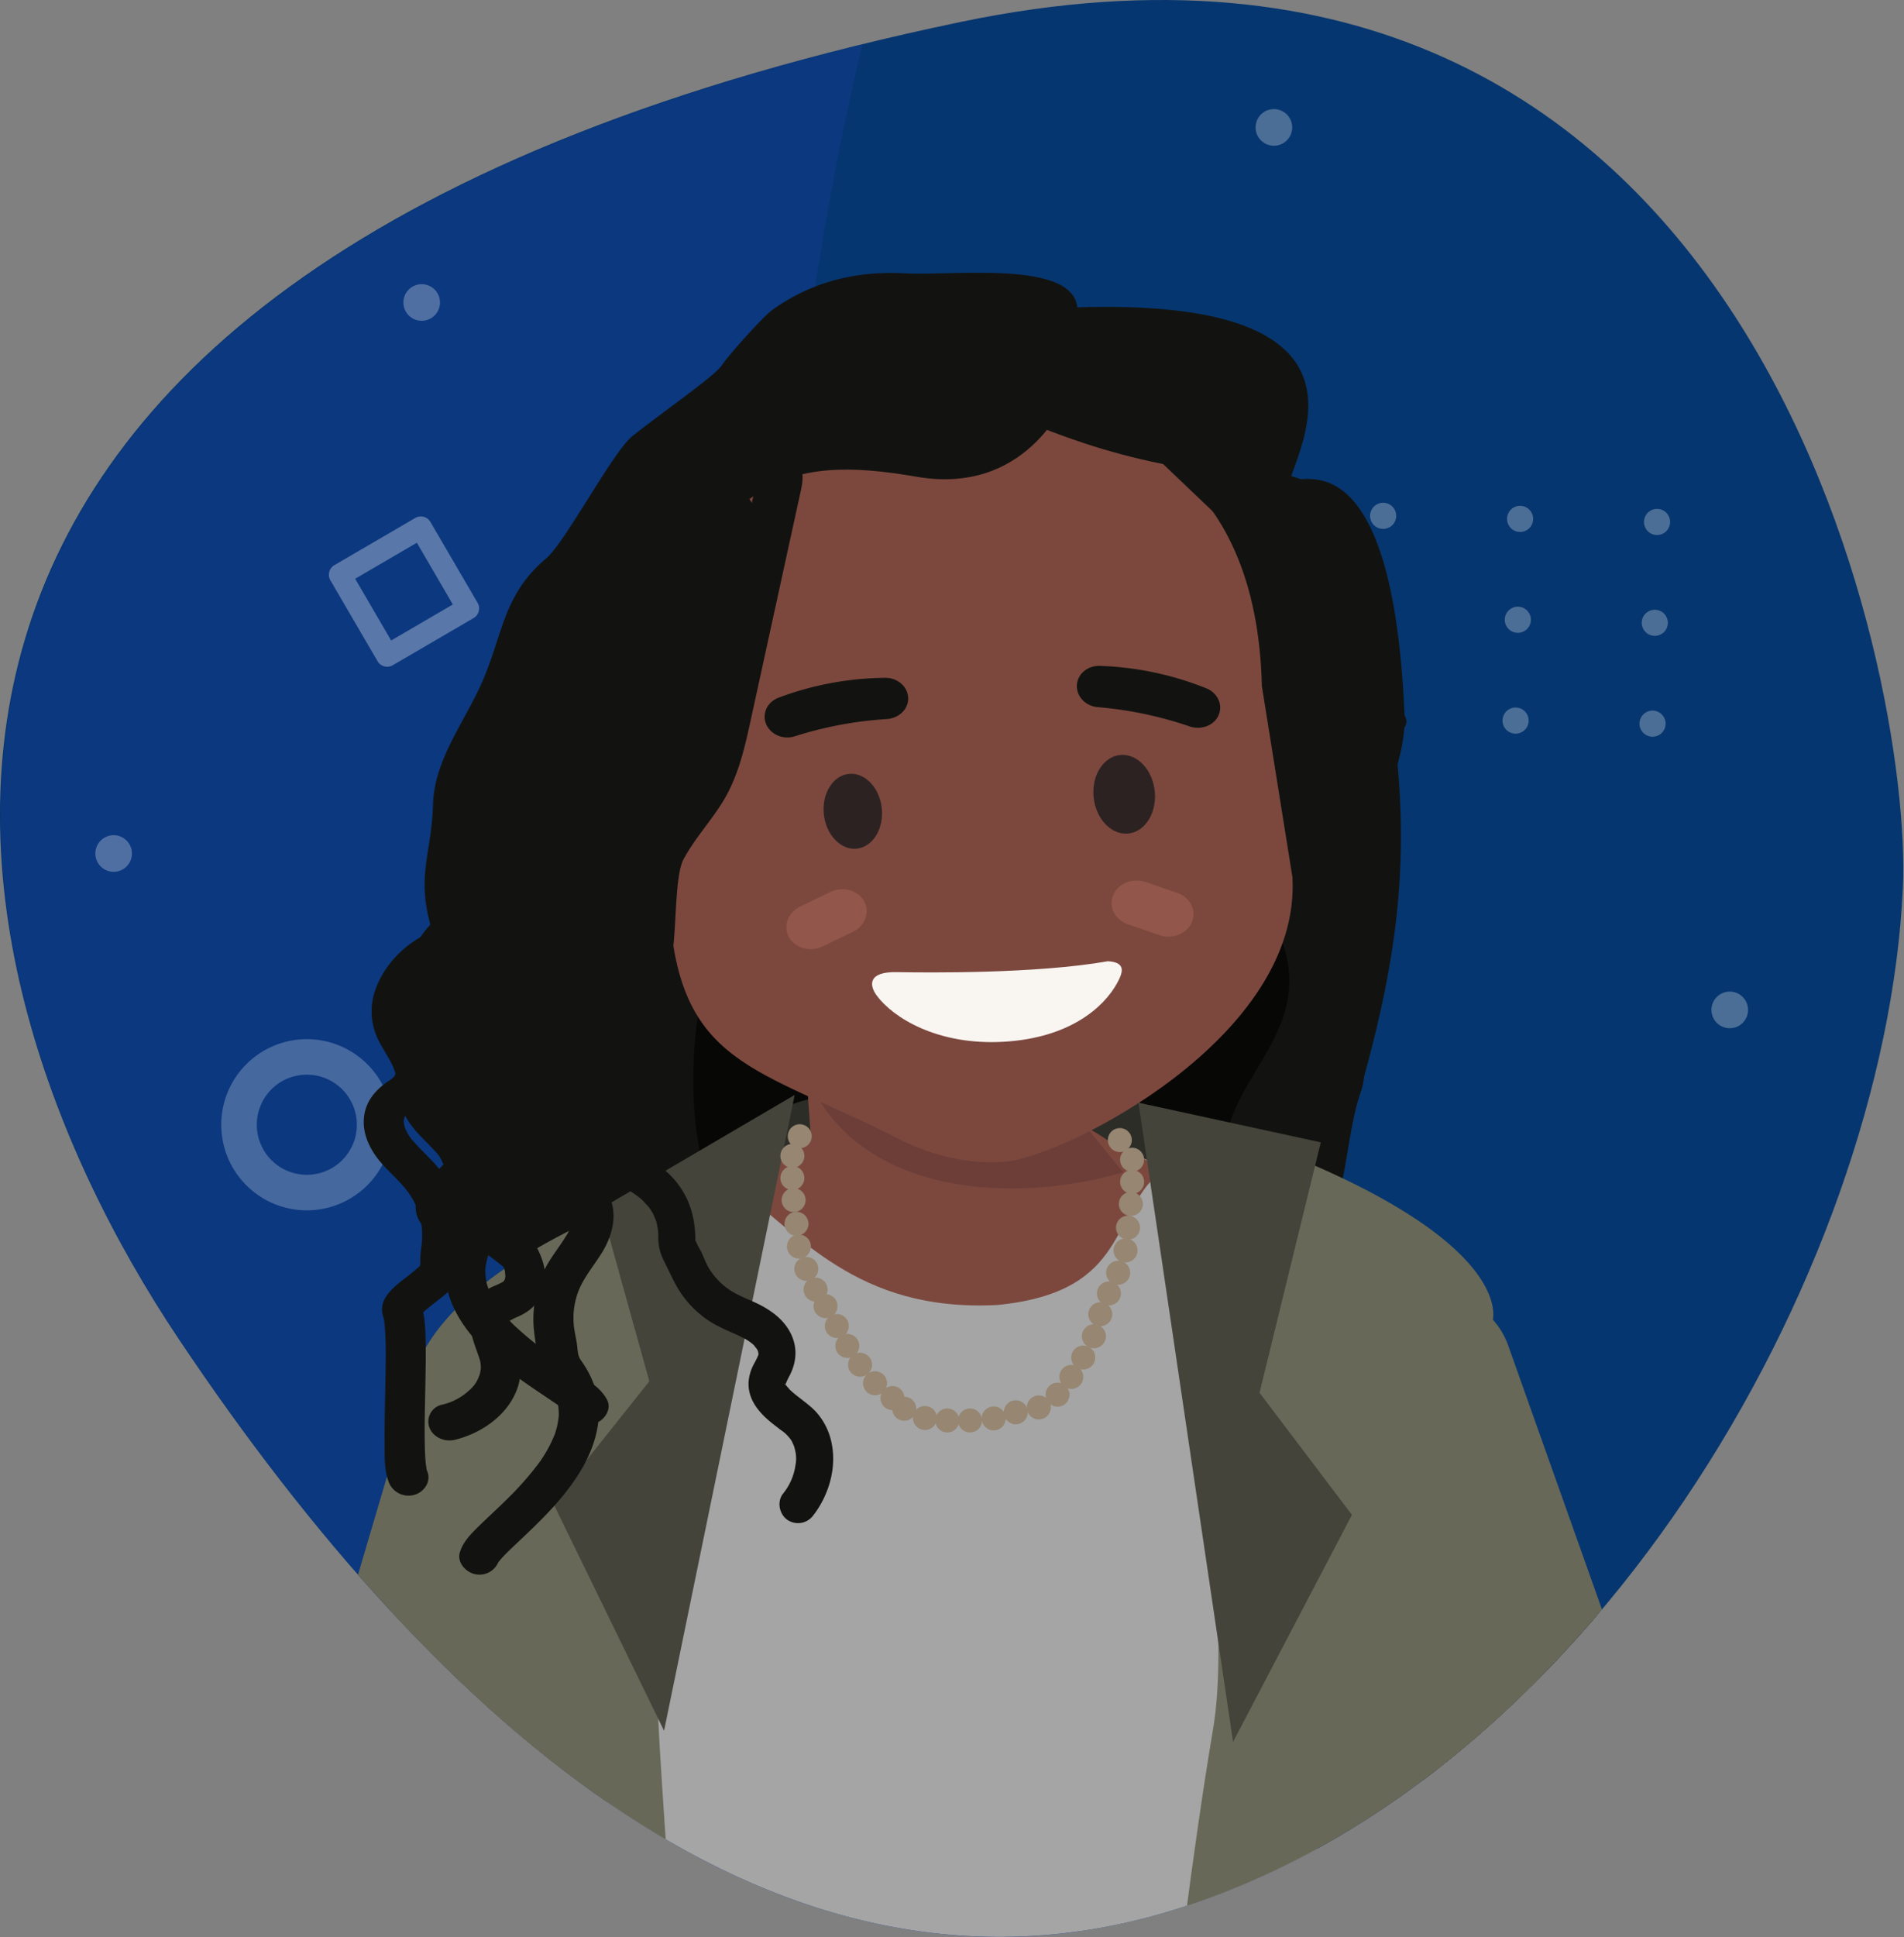 <svg xmlns="http://www.w3.org/2000/svg" xmlns:xlink="http://www.w3.org/1999/xlink" width="775.12" height="788.248" viewBox="0 0 775.12 788.248">
  <rect x="0" y="0" width="775.12" height="788.248" fill="#808080" stroke="none"/>
  <defs>
    <clipPath id="clip-path">
      <path id="Path_113" data-name="Path 113" d="M1149.835,4272.31c3.915-85.034-59.886-419.685-383.528-352.226-480.986,100.256-424.637,377.227-318.321,536s244.732,278.75,400.487,233.561C1020.977,4639.6,1142.591,4429.636,1149.835,4272.31Z" fill="none"/>
    </clipPath>
    <clipPath id="clip-path-2">
      <path id="Path_174" data-name="Path 174" d="M1149.554,4272.165c3.915-85.034-59.886-419.684-383.528-352.225C285.04,4020.2,341.39,4297.166,447.7,4455.94s244.733,278.749,400.487,233.56C1020.7,4639.451,1142.31,4429.491,1149.554,4272.165Z" fill="none"/>
    </clipPath>
  </defs>
  <g id="Group_460" data-name="Group 460" transform="translate(-374.881 -3911.022)">
    <g id="Group_453" data-name="Group 453">
      <g id="Group_446" data-name="Group 446">
        <path id="Path_111" data-name="Path 111" d="M1149.554,4272.165c3.915-85.034-59.886-419.684-383.528-352.225C285.04,4020.2,341.39,4297.166,447.7,4455.94s244.733,278.749,400.487,233.56C1020.7,4639.451,1142.31,4429.491,1149.554,4272.165Z" fill="#06366f"/>
        <g id="Group_442" data-name="Group 442">
          <g id="Group_441" data-name="Group 441" clip-path="url(#clip-path)">
            <path id="Path_112" data-name="Path 112" d="M803.939,4982.664c24.2-108.975,39.159-301.11-60.268-536.591-111.192-263.345-9.049-588.818,59.606-755.579-278.4,123.925-475.657,494.9-559.841,680.615-29.23,64.485-21.849,130.5,18.885,168.146,92.435,85.424,271.453,249.525,450.653,406.338C739.842,4969.1,770.526,4980.665,803.939,4982.664Z" fill="#2b41e3" opacity="0.14" style="mix-blend-mode: multiply;isolation: isolate"/>
          </g>
        </g>
        <g id="Group_443" data-name="Group 443" opacity="0.28">
          <path id="Path_114" data-name="Path 114" d="M943.274,4121.029a5.315,5.315,0,1,1-5.2-5.432A5.316,5.316,0,0,1,943.274,4121.029Z" fill="#fff"/>
          <path id="Path_115" data-name="Path 115" d="M999.026,4122.273a5.315,5.315,0,1,1-5.2-5.432A5.315,5.315,0,0,1,999.026,4122.273Z" fill="#fff"/>
          <path id="Path_116" data-name="Path 116" d="M1054.777,4123.517a5.315,5.315,0,1,1-5.195-5.432A5.313,5.313,0,0,1,1054.777,4123.517Z" fill="#fff"/>
          <path id="Path_117" data-name="Path 117" d="M942.358,4162.065a5.315,5.315,0,1,1-5.195-5.432A5.314,5.314,0,0,1,942.358,4162.065Z" fill="#fff"/>
          <path id="Path_118" data-name="Path 118" d="M998.11,4163.309a5.315,5.315,0,1,1-5.2-5.432A5.315,5.315,0,0,1,998.11,4163.309Z" fill="#fff"/>
          <path id="Path_119" data-name="Path 119" d="M1053.862,4164.553a5.315,5.315,0,1,1-5.2-5.432A5.315,5.315,0,0,1,1053.862,4164.553Z" fill="#fff"/>
          <path id="Path_120" data-name="Path 120" d="M941.442,4203.1a5.315,5.315,0,1,1-5.2-5.432A5.314,5.314,0,0,1,941.442,4203.1Z" fill="#fff"/>
          <path id="Path_121" data-name="Path 121" d="M997.194,4204.345a5.315,5.315,0,1,1-5.195-5.432A5.314,5.314,0,0,1,997.194,4204.345Z" fill="#fff"/>
          <path id="Path_122" data-name="Path 122" d="M1052.946,4205.59a5.315,5.315,0,1,1-5.2-5.433A5.315,5.315,0,0,1,1052.946,4205.59Z" fill="#fff"/>
        </g>
        <g id="Group_444" data-name="Group 444" opacity="0.32">
          <path id="Path_123" data-name="Path 123" d="M550.112,4123.4l19.205,32.919a4.52,4.52,0,0,1-1.626,6.183L534.772,4181.7a4.521,4.521,0,0,1-6.183-1.626l-19.206-32.919a4.521,4.521,0,0,1,1.627-6.183l32.919-19.206A4.52,4.52,0,0,1,550.112,4123.4Zm9.118,33.571-14.65-25.11-25.109,14.65,14.649,25.11Z" fill="#fff"/>
        </g>
        <g id="Group_445" data-name="Group 445" opacity="0.24">
          <path id="Path_124" data-name="Path 124" d="M523.268,4342.931a34.836,34.836,0,1,1-49.214,2.257A34.876,34.876,0,0,1,523.268,4342.931Zm-37.207,40.781a20.367,20.367,0,1,0-1.319-28.773A20.39,20.39,0,0,0,486.061,4383.712Z" fill="#fff"/>
        </g>
        <path id="Path_125" data-name="Path 125" d="M426.648,4263.327a7.448,7.448,0,1,1-.482-10.522A7.448,7.448,0,0,1,426.648,4263.327Z" fill="#fff" opacity="0.28"/>
        <path id="Path_126" data-name="Path 126" d="M658.136,4358.608a7.448,7.448,0,1,1-.483-10.522A7.449,7.449,0,0,1,658.136,4358.608Z" fill="#fff" opacity="0.28"/>
        <path id="Path_127" data-name="Path 127" d="M580.458,4534.375a7.448,7.448,0,1,1-.482-10.523A7.448,7.448,0,0,1,580.458,4534.375Z" fill="#fff" opacity="0.28"/>
        <path id="Path_128" data-name="Path 128" d="M898.988,3967.889a7.448,7.448,0,1,1-.482-10.522A7.448,7.448,0,0,1,898.988,3967.889Z" fill="#fff" opacity="0.28"/>
        <path id="Path_129" data-name="Path 129" d="M552.054,4039.12a7.448,7.448,0,1,1-.483-10.522A7.45,7.45,0,0,1,552.054,4039.12Z" fill="#fff" opacity="0.28"/>
        <path id="Path_130" data-name="Path 130" d="M1084.565,4326.963a7.448,7.448,0,1,1-.482-10.522A7.448,7.448,0,0,1,1084.565,4326.963Z" fill="#fff" opacity="0.28"/>
      </g>
      <g id="Group_452" data-name="Group 452">
        <g id="Group_451" data-name="Group 451" clip-path="url(#clip-path-2)">
          <g id="Group_450" data-name="Group 450">
            <path id="Path_131" data-name="Path 131" d="M762.615,4106.873l52.611.331c8.43-18.374,65.509-7.592,84.788-2.6s4.826,14.531,15.8,30.24c2.54,3.634,10.028,12.537,10.968,16.9,1.062,4.94,10.568,35.641,19.916,50.509,5.275,8.4-19.634,12.785-14.647,21.359,11.8,20.3-12.705,21.682-10.787,44.538,1.387,16.484,13.416,70.81,7.738,86.748-6.594,18.512-5.552,44.867-17,61.319-11.8,16.976,42.087,24.588,34.787,43.534-4.689,12.167-14.382,21.91-26.355,28.921a30.629,30.629,0,0,0-9.243,8.981c-10.277,15.887-31.238,20.809-49.335,26.727-14.888,4.865-23.584,10.14-23.584,10.14s-9.284-8.562-15.126-14.466c-8.442-8.536-16.287-16.644-27.452-28-4.994-5.078-4.405-4.681-9.942-12.017,12.961-18.372,25.166-29.479,38.127-47.856,32.42-45.974,53.112-137.8,64.046-186.542,6.556-29.233-15.967-52.983-26.522-81.146-7.541-20.118-132.963-76.376-98.786-57.616" fill="#121310"/>
            <path id="Path_132" data-name="Path 132" d="M1010.672,4827.221l39.411,72.5c-98.269,25.872,46.234-154.361,42.822-157.555l-127.2-322.557c-20.6-19.275-69.262-39.017-88.962-18.74s-17.06,45.968,1.637,71.61L956,4639.142C964.729,4650.956,1000.32,4837.755,1010.672,4827.221Z" fill="#352f2f"/>
            <g id="Group_447" data-name="Group 447">
              <path id="Path_133" data-name="Path 133" d="M943.038,4203.51c6.83-4.208,2.17-6.178,0,0Z" fill="#121310"/>
              <path id="Path_134" data-name="Path 134" d="M933.259,4207.791c-17.4,5.783-35.554,11.611-50.479,7.738-7.721-2-14.254-6.611-20.248-11.435-24.5-19.712-45.007-45.477-75.907-55.479-43.393-14.045-90.016,7.784-129.737,28.9-10.821,5.746-21.719,11.549-31.02,19.154-13.966,11.416-23.728,26.393-31.947,41.694-26.631,49.555-38.855,108.688-16.06,159.782,9.172,20.555,23.844,39.7,26.29,61.744,1.921,17.313-2.173,38.709,13.621,48.685,11.184,7.066,24.645,3.6,38.514.115,10.029-2.518,20.272-5.054,30.014-3.629,8.93,1.3,16.821,5.919,25.5,8.216,21.748,5.754,42.742-3.424,64.035-12.619,18.287-7.9,36.787-15.8,56.168-14.287,12.38.968,24.036,5.8,36.353,7.3s26.94-1.618,32.34-11.726c3.845-7.206,1.91-15.831,4.121-23.58,6.037-21.182-26.095-50.1-19.135-71.043,4.13-12.435,24.8-26.566,25.2-39.547l17.789,6.742c14.324-50.236,19.324-88.195,15.068-133.56-.836-8.916-1.851-14.192-.706-17.452A47.4,47.4,0,0,1,933.259,4207.791Z" fill="#121310"/>
            </g>
            <path id="Path_135" data-name="Path 135" d="M873.206,4382.006c-.034,9.905,3.933,20.066,1.8,29.509-3.606,15.917-22.24,20.748-25.327,36.849-1.124,5.89.093,12.5-1.963,17.958-2.887,7.648-11.07,9.859-18.028,8.557s-13.59-5.129-20.578-6.019c-10.935-1.393-21.229,4.419-31.4,10.223-11.845,6.763-23.53,13.514-35.858,8.854-4.919-1.859-9.436-5.479-14.483-6.583-5.5-1.209-11.231.6-16.841,2.406-7.752,2.493-15.279,4.975-21.68-.558-9.041-7.813-7.057-24.1-8.4-37.35-1.71-16.862-10.256-31.66-15.726-47.475-13.595-39.294-7.6-84.3,6.648-121.821,4.4-11.586,9.666-22.9,17.357-31.45,5.12-5.691,11.172-9.991,17.173-14.248,22.045-15.642,47.965-31.744,72.606-20.489,17.546,8.019,29.474,27.943,43.566,43.3,3.443,3.755,7.192,7.353,11.567,8.978,21.9,8.123,57.03.493,65.1,38.091,7.169,33.416-25.434,50.745-25.523,81.268" fill="#070706"/>
            <path id="Path_136" data-name="Path 136" d="M782.949,4366.708c-10.536-5.016-38.21-8.1-41.61-6.537-3.571-1.055-21.6,2.612-31.374,9.113-59.509,39.557-155.415,69.387-150.862,125.867,0,0,.165,40.044,32.645,37.669l160.024-14.2,134.314-9.44c32.482-2.373,39.41-55.331,39.41-55.331C921.916,4400.545,847.072,4397.23,782.949,4366.708Z" fill="#443b3b"/>
            <path id="Path_137" data-name="Path 137" d="M695.435,4361.039s53.884-22.025,145.982-.538l8.149,74.573-185.2,8.95Z" fill="#2d2d28"/>
            <path id="Path_138" data-name="Path 138" d="M809.394,4366.72c-10.151-5.82-37.585-11.025-41.1-9.722-3.489-1.328-21.793.958-32.066,6.708-62.531,35-160.708,57.479-160.48,114.3,0,0-2.9,40.052,29.756,40.166l161.088-1.944,135.019.847c32.658.114,43.64-52.3,43.64-52.3C945.75,4411.195,871.171,4402.151,809.394,4366.72Z" fill="#a5a5a5"/>
            <path id="Path_139" data-name="Path 139" d="M579.079,4498.978l118.811,10.5,144.3-1.273,102.01-43.428s-6.425,110.817-32.409,194.859l-2.775,15.71c-5.781,32.735-267.95,46.647-272.059,28.659l-9.114-39.9Z" fill="#a5a5a5"/>
            <path id="Path_140" data-name="Path 140" d="M781,4442c-57.73,3.039-80.592-29.282-108.351-49.2,27.384-17.162,11.468-7.76,37.874-24.217,10.081-6.283,35.378-14.041,39.007-12.909,3.495-1.489,43.672,1.923,54.352,7.166,29.941,14.7,13.565,9.911,45.14,23.407C826.128,4404.03,835.7,4436.583,781,4442Z" fill="#7c483e"/>
            <path id="Path_141" data-name="Path 141" d="M735.128,4394.057l21.343-1.254c16.654-.985,33.123,13.213,32.032-1.817L777.973,4245.3c-1.087-15.035-15.606-26.526-32.261-25.545l-21.337,1.258c-16.655.979-29.393,14.08-28.307,29.108L706.6,4395.809c.728,10.009,5.749,6.345,13.946,2.492,4.109-1.932,9.016-3.916,14.578-4.244" fill="#7c483e"/>
            <path id="Path_142" data-name="Path 142" d="M805.255,4355l-104.347-24.246,2.67,18.777c21.281,48.978,85.212,51.223,128.561,38.512Z" fill="#6d3e38"/>
            <path id="Path_143" data-name="Path 143" d="M888.587,4190.206c-2.113-87.182-57.191-115.679-126.342-112.556l-.564-.027c-69.151,3.123-123.148,43.987-119.51,109.452l5.133,92.35c3.633,65.47,35.3,65.4,93.679,95.082,0,0,20.3,11.469,43.9,9.084s119.787-50.171,116.15-115.644Z" fill="#7c483e"/>
            <path id="Path_144" data-name="Path 144" d="M820.055,4235.059c.747,8.842,6.946,15.622,13.841,15.148s11.874-8.034,11.126-16.872-6.946-15.626-13.841-15.144-11.879,8.027-11.126,16.868" fill="#2d2222"/>
            <path id="Path_145" data-name="Path 145" d="M735.873,4203.612a154.125,154.125,0,0,0-37.458,7.017c-5.082,1.627-10.6-1.138-11.941-5.852l-.019-.065c-1.143-4.03,1.156-8.235,5.414-9.826a126.475,126.475,0,0,1,43.4-8.066c4.628-.041,8.573,3.06,9.235,7.2l.008.047C745.283,4198.915,741.289,4203.253,735.873,4203.612Z" fill="#121310"/>
            <path id="Path_146" data-name="Path 146" d="M859.174,4206.593a155.607,155.607,0,0,0-37.413-7.837c-5.372-.452-9.22-5.06-8.374-9.854l.011-.068c.722-4.1,4.679-7.046,9.278-6.875a127.563,127.563,0,0,1,43.319,9.138c4.261,1.719,6.513,6.036,5.3,10.046l-.014.047C869.864,4205.894,864.295,4208.322,859.174,4206.593Z" fill="#121310"/>
            <path id="Path_147" data-name="Path 147" d="M594.684,4267.288c5.818,20.955,24.943,34.686,42.716,30.666s27.463-24.264,21.644-45.218-24.942-34.686-42.714-30.669S588.866,4246.332,594.684,4267.288Z" fill="#7c483e"/>
            <path id="Path_148" data-name="Path 148" d="M722.158,4290.123l-12.39,5.988c-4.988,2.417-11.134.742-13.661-3.708s-.52-10.064,4.47-12.481l12.39-5.988c4.983-2.417,11.128-.746,13.66,3.708s.515,10.064-4.469,12.481" fill="#93564a"/>
            <path id="Path_149" data-name="Path 149" d="M846.953,4291.532l-13-4.473c-5.229-1.8-7.882-7.135-5.887-11.853s7.907-7.114,13.141-5.313l13,4.472c5.235,1.8,7.883,7.136,5.887,11.856s-7.906,7.111-13.14,5.311" fill="#93564a"/>
            <path id="Path_150" data-name="Path 150" d="M504.729,4704.637l101.541,10.389a8.5,8.5,0,0,0,9.378-7.492l19.035-184.31c2.875-27.845-17.784-52.637-46.145-55.378s-47.4,15.157-56.556,45.454l-47.69,161.492A23.454,23.454,0,0,0,504.729,4704.637Z" fill="#686858"/>
            <path id="Path_151" data-name="Path 151" d="M821.493,4058.184l-8-21.6c-1.214-19.854-50.208-13.29-70.229-14.341s-37.911,3.391-54.032,14.932c-3.731,2.67-17.921,18.53-20.409,22.371-2.814,4.345-22.094,17.583-36.368,28.815-8.065,6.344-27.4,43.3-35.254,49.9-18.586,15.624-17.47,32.8-27.669,53.8-7.355,15.138-17.873,29.439-18.367,46.178-.575,19.435-6.3,28.281-1.54,47.231,4.91,19.544-12.488,37.255-12.55,57.313-.04,12.882,5.528,24.971,14.256,35.163a27.965,27.965,0,0,1,5.422,11.239c3.867,18.063,2.968,22.295,17.875,33.286,12.262,9.042,18.531,16.614,18.531,16.614s11.9-5.3,19.58-9.124c11.1-5.531,21.482-10.838,36.187-18.222,6.571-3.3,5.87-3.1,13.785-8.365-5.483-21.21-12.924-35.34-18.407-56.548-13.719-53.071.453-145.893,8.029-195.161,4.543-29.537,34.513-45.218,54.808-68.635C721.635,4066.294,860.628,4050.7,821.493,4058.184Z" fill="#121310"/>
            <path id="Path_152" data-name="Path 152" d="M537.538,4839.393h0c-22.509-2.38-38.6-21.074-35.763-41.542l44.417-320.133c2.84-20.465,23.577-35.261,46.083-32.882h0c22.509,2.38,38.6,21.074,35.763,41.542L583.62,4806.511C580.781,4826.976,560.044,4841.773,537.538,4839.393Z" fill="#686858"/>
            <path id="Path_153" data-name="Path 153" d="M686.82,4381.807s-47.461,156.115-43.99,228.534c2.483,51.8,19.366,270.7,31.306,399.354,3.418,36.829-41.918,40.448-77.691,23.078l-55.331-27.459s6.271-105.523,69-223.957l-68.051-297.164S527.651,4427.072,686.82,4381.807Z" fill="#686858"/>
            <path id="Path_154" data-name="Path 154" d="M838.415,4359.743s42.452,183.084,30.3,254.864c-16.125,95.226-31.788,258.421-46.377,372.61-3.665,28.693,28.778,49.553,57.512,36.991l89.426-39.094s109.156-132.64,49.864-254.554l-36.612-282.184S996.034,4406.625,838.415,4359.743Z" fill="#686858"/>
            <g id="Group_448" data-name="Group 448">
              <path id="Path_155" data-name="Path 155" d="M1086.041,5136.454l-4.158-102.658c-.017-.195-.041-1.4-.068-3.288-.341-23.5-24.086-40.6-49.492-35.866-14.417,2.684-27.727,6.98-32.937,13.851L965.24,5059.76,935.716,5093.8s4.683,13.431,34.553-4.7c9.207-5.589,16.428-15.205,23.22-18.765a77.962,77.962,0,0,1,6.546,13.872l-3.212,90.46c-.619,7.14.005,13.741,7.86,14.234l1.441.09c7.856.494,10.093-5.927,10.713-13.068l3.566-26.7,2.861,36.034c.2,7.154,1.577,13.652,9.454,13.4l1.446-.046c7.877-.252,9.369-6.842,9.168-13.995l.489-26.607.684,4.926c.622,7.129,2.38,13.549,10.235,12.915l1.441-.116c7.856-.634,8.959-7.284,8.338-14.413l-1.95-48.145,3.458,24.892c.622,7.13,2.38,13.55,10.235,12.916l1.441-.116C1085.558,5150.234,1086.662,5143.584,1086.041,5136.454Z" fill="#dd886b"/>
              <path id="Path_156" data-name="Path 156" d="M1073.816,5032.651l-68.948-.352,1.053-62.628,68.948.352Z" fill="#dd886b"/>
              <path id="Path_157" data-name="Path 157" d="M1074.564,4988.155l-68.948-.352.363-21.572,68.948.352Z" fill="#e5e5e5"/>
              <path id="Path_158" data-name="Path 158" d="M1067.661,4680.177,988.825,4458.37c-6.4-17.911-28.987-28.014-50.2-22.451l-5.643,1.48c-21.212,5.564-33.333,24.77-26.935,42.681l76.243,213.453a394.648,394.648,0,0,1,22.686,154.416l-6.388,118.244,79.961.408,9.547-139.062A364.343,364.343,0,0,0,1067.661,4680.177Z" fill="#686858"/>
            </g>
            <path id="Path_159" data-name="Path 159" d="M838.357,4359.7l74.227,16.135-24.947,101.877,37.616,49.7-48.4,92.384Z" fill="#44443b"/>
            <path id="Path_160" data-name="Path 160" d="M698.388,4356.542l-78.729,46.153,19.558,70.372-39.281,49.31,45.281,92.862Z" fill="#44443b"/>
            <path id="Path_161" data-name="Path 161" d="M549.254,4290.664c-10.612,5-18.813,14.043-22.013,24.451a25.956,25.956,0,0,0,.4,16.058c1.687,4.867,5.2,9.33,7.053,13.468a15.06,15.06,0,0,1,1.077,2.932c-.283-1.349.536,2.039-.012.435-.047.231-.1.464-.144.7q.4-.921.03-.162c-.574,1.067.618-.595-.252.428a11.108,11.108,0,0,1-2.637,2.089c-6.09,4.267-9.775,9.379-9.794,16.51-.017,6.075,3.025,11.924,7.12,16.618,3.785,4.34,8.346,8.069,11.576,12.8a29.648,29.648,0,0,1,4.909,13.338,32.756,32.756,0,0,1-.091,7.495c-.167,1.416-.355,2.828-.467,4.247-.018.231-.078,6.219-.079,6.221-.353.122.432-2.588.576-2.87-.544,1.058,1.268-1.019.472-.559a11.037,11.037,0,0,0-1.434,1.51c-.533.508-1.094.993-1.658,1.473-.4.339-2.7,2.194-1.324,1.1-3.071,2.443-6.484,4.8-9.049,7.707-2.869,3.254-3.976,6.818-2.366,10.843.55,1.375-.206-1.5-.122-.564.037.419.153.842.215,1.261.182,1.223.287,2.458.373,3.69.465,6.7.305,13.429.193,20.131-.139,8.381-.4,16.765-.335,25.148.043,5.574-.38,12.22,1.934,17.52a8.618,8.618,0,0,0,10.443,4.489c4.06-1.3,6.6-5.7,4.975-9.426a7.366,7.366,0,0,0-.34-.93c-.62-.984.251,1.841.129.533-.1-1.047-.324-2.088-.425-3.138-.264-2.761-.342-5.536-.388-8.3-.117-7.2.073-14.4.212-21.59.136-6.946.3-13.9.123-20.843-.069-2.592-.168-5.2-.494-7.775-.107-.848-.253-1.684-.431-2.522a15.033,15.033,0,0,0-.68-2.729c-.972-2.073-.1,1.92-.284,3.15-.163,1.076-.324.733-.039.252.407-.685-1.3,1.041-.5.667.464-.215,1.133-1.207,1.494-1.548.547-.517,1.119-1.009,1.7-1.5.429-.363,2.688-2.182,1.35-1.118,2.92-2.32,6.182-4.559,8.646-7.305a12.086,12.086,0,0,0,3.146-5.381c.495-2.444.014-5,.307-7.489.694-5.909,1.074-11.619-.245-17.477a45.758,45.758,0,0,0-7.188-16.387c-3.29-4.7-7.9-8.418-11.637-12.8a17.578,17.578,0,0,1-3.467-5.444,9.65,9.65,0,0,1-.512-2.407c-.278-2.211-.177.224,0-.993.042-.281.531-1.777.175-.93.63-1.5,2.116-2.177,3.971-3.517,2.783-2.013,5.331-4.21,6.88-7.163,3.016-5.752,1.606-12.075-1.323-17.579-1.33-2.5-3.235-5.544-4.261-7.5a15.612,15.612,0,0,1-2.171-6.071c-.052-.511-.073-1.022-.092-1.537q.012-.8-.062.059.042-.578.13-1.147a24.608,24.608,0,0,1,.76-3.411c.672-2.343-.311.6.276-.716.271-.614.555-1.219.87-1.814.255-.479.522-.954.8-1.419-.029.049,1.247-1.921.689-1.149,3.319-4.591,7.087-7.354,12.506-9.91,3.917-1.847,4.444-7.225,2.162-10.251C557.892,4289,553.181,4288.811,549.254,4290.664Z" fill="#121310"/>
            <path id="Path_162" data-name="Path 162" d="M563.319,4277.658c-10.6,5-18.83,14.045-22.014,24.454a25.923,25.923,0,0,0,.4,16.058c1.7,4.849,5.214,9.345,7.052,13.467.217.484.427.975.608,1.473-.051-.138.548,2.161.4,1.245-.123-.77.036.7.029.859l.016.357q.08-1.2-.131.13c.659-.727-.129.215-.52.587a25.452,25.452,0,0,1-2.714,2.029c-6.01,4.281-9.609,9.59-9.428,16.676.154,6.1,3.29,11.888,7.457,16.566,3.938,4.42,8.567,8.258,11.759,13.2a29.628,29.628,0,0,1,4.485,13.462c.233,2.794-.085,5.575.072,8.368.134,2.391.431,3.986-.585,5.966-3.457,6.746-5.023,14.471-3.507,21.836,2.894,14.065,13.574,25.194,25.255,34.293,5.443,4.241,11.237,8.082,17,11.955,2.182,1.465,4.38,2.927,6.449,4.524.738.571,1.4,1.215,2.133,1.791.959.755-1.463-1.721-.5-.474s-.56-1.2-.354-.781a8.667,8.667,0,0,0,10.444,4.489c3.915-1.255,6.782-5.766,4.974-9.424-1.877-3.8-5.38-6.416-8.95-8.9-4.542-3.167-9.229-6.16-13.75-9.352a130.9,130.9,0,0,1-15.349-12.377c-.273-.264-.538-.535-.813-.794-1.356-1.287.809.86,0,0-.514-.543-1.029-1.087-1.529-1.644-1.176-1.3-2.3-2.65-3.342-4.043-.867-1.156-1.648-2.352-2.43-3.554-.193-.3-.36-.607-.543-.909.912,1.5.352.657.181.3-.375-.781-.783-1.547-1.13-2.34a38.25,38.25,0,0,1-1.463-4.1c-.148-.481-.268-1.648.023.144-.054-.334-.142-.662-.189-1-.115-.845-.244-1.681-.3-2.529-.048-.685-.005-1.376-.06-2.057-.034-.436.186-1.39-.051.415.046-.35.047-.7.1-1.051a33.1,33.1,0,0,1,1.031-4.822c.113-.364.238-.728.364-1.089-.589,1.688-.127.366.068-.049.351-.747.691-1.491,1.066-2.227a19.9,19.9,0,0,0,2.285-9.887c-.1-5.4.158-11-.953-16.328a46.6,46.6,0,0,0-6.864-16.5c-3.167-4.763-7.682-8.509-11.5-12.812a20.951,20.951,0,0,1-3.96-5.776,7.7,7.7,0,0,1-.449-4.9,4.935,4.935,0,0,1,1.468-1.673c-.2.166,1.732-1.177,2.087-1.429,2.8-1.994,5.462-4.147,7.071-7.087,3.207-5.857,1.845-12.266-1.146-17.919-1.175-2.223-3.178-5.488-4.059-7.123a18.236,18.236,0,0,1-2.333-6.062c-.08-.64-.1-1.277-.131-1.92q.012-.8-.064.059c.027-.257.052-.512.078-.767a26.375,26.375,0,0,1,.812-3.791c.433-1.508.248-.667.117-.352.309-.738.654-1.468,1.03-2.18q.379-.717.8-1.42c-.029.051,1.245-1.918.689-1.148,3.309-4.591,7.082-7.351,12.506-9.909,3.918-1.847,4.444-7.226,2.162-10.253C571.957,4276,567.246,4275.806,563.319,4277.658Z" fill="#121310"/>
            <path id="Path_163" data-name="Path 163" d="M585.119,4328.155c11.335,3.545,21.021,11.539,25.961,21.644a27.445,27.445,0,0,1,2.372,16.355c-.844,5.167-3.54,10.237-4.645,14.686-.131.522-.254,1.051-.347,1.582.027-.147-.169,2.272-.181,1.321-.01-.8.086.714.12.876l.046.365q-.285-1.207.152.113c-.776-.643.164.2.615.521a26.457,26.457,0,0,0,3.031,1.668c6.674,3.477,11.144,8.347,12.187,15.564.9,6.214-1.2,12.541-4.511,17.889-3.128,5.054-7.039,9.617-9.341,15.09a30.516,30.516,0,0,0-2.109,14.309c.251,2.869,1.044,5.646,1.371,8.5.28,2.447.261,4.109,1.606,5.972,4.577,6.347,7.456,13.962,7.228,21.655-.434,14.692-9.066,27.528-19.036,38.447-4.646,5.089-9.707,9.824-14.732,14.585-1.9,1.8-3.823,3.6-5.59,5.522-.632.686-1.179,1.436-1.8,2.125-.817.905,1.148-1.957.41-.552s.347-1.3.215-.844a8.378,8.378,0,0,1-9.543,6.062c-4.083-.709-7.693-4.874-6.538-8.847,1.2-4.127,4.209-7.288,7.306-10.328,3.941-3.87,8.055-7.583,11.971-11.476a126.942,126.942,0,0,0,13.028-14.775c.224-.307.44-.62.667-.922,1.117-1.5-.651.989,0,0,.414-.626.829-1.252,1.227-1.889.937-1.493,1.812-3.021,2.6-4.585.658-1.3,1.223-2.625,1.788-3.958.139-.331.251-.668.38-1-.642,1.656-.234.718-.127.332.236-.847.506-1.684.713-2.538a39.292,39.292,0,0,0,.739-4.368c.064-.509-.019-1.712,0,.149,0-.346.026-.692.015-1.039-.032-.874-.049-1.741-.138-2.61-.07-.7-.232-1.4-.295-2.1-.042-.448-.424-1.384.122.413-.106-.348-.168-.707-.282-1.051a35.4,35.4,0,0,0-1.85-4.745c-.174-.353-.36-.7-.547-1.054.872,1.629.189.353-.075-.04-.476-.707-.94-1.413-1.437-2.1a21.325,21.325,0,0,1-3.962-9.706c-.834-5.491-2.053-11.144-1.873-16.709a47.645,47.645,0,0,1,3.935-17.739c2.308-5.291,6.123-9.744,9.156-14.663a20.92,20.92,0,0,0,2.916-6.433,8.111,8.111,0,0,0-.4-5.036,5.224,5.224,0,0,0-1.738-1.486c.224.141-1.913-.944-2.308-1.149-3.109-1.62-6.111-3.421-8.207-6.172-4.177-5.482-3.937-12.184-1.956-18.352.777-2.426,2.192-6.029,2.782-7.815a18.717,18.717,0,0,0,1.259-6.489c-.031-.661-.123-1.31-.2-1.968-.1-.537-.076-.521.073.051-.071-.257-.14-.512-.21-.767a28.286,28.286,0,0,0-1.455-3.73c-.688-1.468-.36-.642-.176-.341-.433-.7-.9-1.4-1.394-2.064q-.5-.672-1.039-1.325c.038.048-1.56-1.767-.878-1.066-4.06-4.182-8.263-6.439-14.061-8.252-4.19-1.31-5.637-6.694-3.9-10.1C576.3,4327.716,580.92,4326.842,585.119,4328.155Z" fill="#121310"/>
            <path id="Path_164" data-name="Path 164" d="M560.139,4496.851c10.289-2.559,19.852-9.127,24.18-18.135a23.653,23.653,0,0,0,2.187-14.434c-.858-4.585-3.013-8.863-4.054-13.394.19.828-.134-1.308-.18-1.782-.167-1.713-.057-.291.005-.135-.889-2.245.538.455-.1-.046-.1-.071.59-1.067-.071-.126.645-.919.625-.587.245-.347a25.934,25.934,0,0,1,3.426-1.714c5.706-2.508,9.647-6.658,10.761-12.557,1.087-5.758-.785-11.491-3.737-16.719-2.514-4.451-5.9-8.467-7.742-13.029a26.23,26.23,0,0,1-1.91-11.942c.243-2.41.958-4.708,1.278-7.1a34.243,34.243,0,0,1,.507-3.83c.169-.676.082-.57.018-.362.591-1.941-.25.217.584-.918,4.48-6.1,7.108-12.409,7.077-20.012-.047-12.218-7.861-23.981-16.083-33.49-4.408-5.1-9.22-9.9-14-14.711-.877-.882-1.731-1.783-2.613-2.661s.631.655.643.678a5.29,5.29,0,0,0-.723-.775c-.291-.326-.588-.645-.871-.975-.568-.655-1.062-1.349-1.6-2.017-1.241-1.529.612,1.924.079.013-1.1-3.942-6.6-6.015-10.43-4.91-4.459,1.286-5.919,5.354-4.818,9.305.983,3.525,4.554,6.735,7.1,9.385,1.538,1.6,3.114,3.17,4.681,4.746q1.386,1.392,2.762,2.793.63.642,1.256,1.288c.341.352,2.157,2.312.591.608a126.318,126.318,0,0,1,11.042,13.3c.851,1.225,1.665,2.473,2.426,3.744.19.316,1.1,1.961.613,1.043-.456-.856.583,1.166.766,1.546.577,1.2,1.1,2.426,1.555,3.666.211.571.408,1.147.586,1.727.1.329.187.663.292.99.5,1.571-.11-1.046-.038-.136.1,1.244.454,2.49.545,3.743.048.666.039,1.332.064,2-.064-1.778-.027.1-.122.827a29.954,29.954,0,0,1-.819,3.736c.385-1.466.134-.386-.185.355a23.82,23.82,0,0,1-1.093,2.216c-.372.669-.795,1.308-1.207,1.955.842-1.324-.08.044-.469.555a18.261,18.261,0,0,0-3.872,8.971c-.689,5.013-1.838,9.835-1.786,14.956a39.075,39.075,0,0,0,3.1,14.514c2.155,5.124,5.675,9.527,8.494,14.345a18.232,18.232,0,0,1,1.947,4.6c.074.393.172,2.364.2,1.957a7.255,7.255,0,0,1-.3,1.65c.325-.949-.572.88-.162.28-.19.276-.29.349-.964.739a33.956,33.956,0,0,1-3.115,1.455,18.346,18.346,0,0,0-6.386,4.33c-4.239,4.781-4.09,10.783-2.489,16.68.6,2.213,1.426,4.374,2.172,6.554.822,2.4,1.228,3.1,1.247,5.871.006.877-.017.189,0,.026-.075.778-.242,1.514-.387,2.278,0,0-.348,1.214-.124.539s-.464,1.061-.541,1.221a12.913,12.913,0,0,1-3.543,4.818,24.086,24.086,0,0,1-11.5,6.045,7.023,7.023,0,0,0-4.818,9.305C551.275,4495.911,555.953,4497.89,560.139,4496.851Z" fill="#121310"/>
            <path id="Path_165" data-name="Path 165" d="M705.929,4527.662c6.19-7.977,9.539-18.929,7.593-28.98a26.7,26.7,0,0,0-6.651-13.421c-3.269-3.386-7.327-5.778-10.7-9.015.616.592-.85-1.028-1.156-1.4-1.107-1.352-.21-.214-.074-.117-1.949-1.392.661.08-.1.02-.111-.007-.173-1.235-.125-.067-.047-1.141.128-.849-.017-.431a25.16,25.16,0,0,1,1.567-3.384c2.808-5.344,3.361-11.076.807-16.685-2.495-5.476-7.177-9.257-12.373-12-4.424-2.337-9.248-3.811-13.236-6.621a28.424,28.424,0,0,1-8.272-9c-1.2-2.172-1.987-4.516-3.121-6.717a38.563,38.563,0,0,1-1.82-3.519c-.262-.667-.266-.528-.194-.316-.674-1.973-.062.324-.092-1.106-.166-7.683-1.828-14.493-6.212-20.9-7.044-10.287-19.607-15.8-31.181-19.177-6.206-1.813-12.54-3.144-18.856-4.505-1.159-.249-2.311-.526-3.471-.77s.845.2.867.209a4.831,4.831,0,0,0-.983-.245c-.4-.111-.807-.212-1.207-.33-.8-.233-1.564-.539-2.35-.8-1.8-.59,1.559,1.277.067-.035-3.078-2.707-8.364-1.345-10.58,1.752-2.581,3.607-1.334,7.867,1.752,10.58,2.754,2.419,7.253,3.111,10.668,3.908,2.063.482,4.136.915,6.207,1.359q1.83.391,3.657.8.839.186,1.674.378c.456.1,2.931.732.788.178a117.721,117.721,0,0,1,15.847,4.983c1.336.554,2.657,1.147,3.953,1.79.323.158,1.947,1.031,1.055.533-.831-.464,1.1.654,1.456.872q1.68,1.033,3.261,2.216.726.544,1.427,1.126c.265.219.519.454.784.671,1.275,1.043-.681-.821-.1-.094.786,1,1.765,1.846,2.552,2.852.418.535.794,1.1,1.2,1.652-1.068-1.465.038.1.383.766a34.279,34.279,0,0,1,1.534,3.618c-.555-1.456-.122-.4.065.4q.288,1.236.458,2.488c.107.776.159,1.553.223,2.334-.132-1.6-.034.081-.031.733a20.618,20.618,0,0,0,2.265,9.762c2.363,4.621,4.273,9.341,7.25,13.635a41.791,41.791,0,0,0,10.629,10.5c4.543,3.108,9.688,4.834,14.55,7.308a18.632,18.632,0,0,1,4.087,2.78c.279.29,1.483,1.9,1.273,1.536a8.273,8.273,0,0,1,.722,1.564c-.3-.985.078,1.066.039.328a2.33,2.33,0,0,1-.293,1.169,32.741,32.741,0,0,1-1.483,2.99,18.464,18.464,0,0,0-2.27,7.265c-.413,6.433,3.141,11.415,7.716,15.488,1.716,1.529,3.57,2.887,5.376,4.3a15.1,15.1,0,0,1,4.3,4.251c.507.737.095.169.014.023.39.7.688,1.415,1.018,2.142,0,0,.438,1.221.218.524s.263,1.158.3,1.337a14.168,14.168,0,0,1,.127,6.071,23.488,23.488,0,0,1-5.092,11.6c-2.511,3.236-1.487,8.261,1.752,10.58A7.713,7.713,0,0,0,705.929,4527.662Z" fill="#121310"/>
            <path id="Path_166" data-name="Path 166" d="M701.092,4109.774l-14.1,64.55q-3.525,16.135-7.05,32.274c-2.327,10.612-5.079,21.361-10.864,30.731-5.006,8.108-11.323,14.772-15.893,23.269-4,7.437-2.623,32.349-5.186,40.768-5.705,18.743-13.871,20.6-22.093,38.564-9.661,21.106-26.179,36.737-40.787,52.7-10.085,11.017-21.77-4.87-11.626-15.954,12.02-13.133,26.125-25.976,34.841-42.75,7.979-15.361,11.716-33.822,16.65-50.74a197.988,197.988,0,0,1,10.263-27.975c4.041-8.723,9.334-16.126,14.943-23.546a56.134,56.134,0,0,0,6.241-9.726c2.205-4.669,3.411-10.139,4.566-15.1,2.342-10.057,4.426-20.159,6.627-30.233l15.666-71.722c1.4-6.4,8.227-10.383,12.611-9.178C701.206,4097.162,702.494,4103.352,701.092,4109.774Z" fill="#121310"/>
            <path id="Path_167" data-name="Path 167" d="M681.346,4125.9q-7.71,32.227-15.423,64.463-3.855,16.113-7.712,32.231c-2.544,10.6-5.517,21.331-11.5,30.682-5.175,8.093-11.634,14.741-16.382,23.223-4.155,7.423-7.026,15.244-9.762,23.651-6.091,18.715-10.559,37.625-19.153,55.559-10.1,21.07-26.951,36.661-41.9,52.582-10.318,10.991-21.692-4.9-11.313-15.955,12.3-13.1,26.678-25.91,35.743-42.654,8.3-15.334,12.414-33.77,17.7-50.664a201.431,201.431,0,0,1,10.841-27.931c4.222-8.708,9.671-16.1,15.436-23.5a57.487,57.487,0,0,0,6.445-9.706c2.3-4.661,3.62-10.124,4.876-15.075,2.549-10.044,4.84-20.132,7.248-30.192l17.137-71.626c1.529-6.4,8.445-10.36,12.81-9.15C681.716,4113.3,682.88,4119.487,681.346,4125.9Z" fill="#121310"/>
            <path id="Path_168" data-name="Path 168" d="M666.522,4116.808q-3.319,32.835-6.64,65.675-1.659,16.418-3.32,32.838c-1.1,10.8-2.607,21.778-7.287,31.715-4.048,8.6-9.565,15.906-13.137,24.845-3.127,7.823-4.924,15.9-6.509,24.546-3.53,19.244-5.421,38.5-11.54,57.245-7.19,22.021-21.821,39.343-34.516,56.783-8.764,12.04-22.191-2.485-13.376-14.6,10.445-14.351,23-28.641,29.743-46.254,6.175-16.129,7.781-34.88,10.752-52.227a197.054,197.054,0,0,1,7-28.912c3.02-9.106,7.435-17.036,12.162-25.017a55.678,55.678,0,0,0,5.091-10.341c1.658-4.878,2.232-10.445,2.813-15.5,1.18-10.248,2.1-20.513,3.133-30.763l7.378-72.973c.658-6.515,6.99-11.208,11.485-10.485C665.2,4104.263,667.182,4110.275,666.522,4116.808Z" fill="#121310"/>
            <path id="Path_169" data-name="Path 169" d="M825.905,4302.145c-29.533,5.168-73.8,4.631-86.054,4.427-11.776-.2-11.092,5.433-8.042,9.542,6.741,9.079,24.814,20.338,51.669,18.789s40.725-13.994,46.13-23.773C832.054,4306.7,833.44,4302.568,825.905,4302.145Z" fill="#f9f6f2"/>
            <path id="Path_170" data-name="Path 170" d="M748,4105c-52-9-89-2-106.285,94.978,6.594-37,8.08-111.311,67.153-132.945,32.482-11.9,101.661,2.887,101.661,2.887S795.265,4113.181,748,4105Z" fill="#121310"/>
            <path id="Path_171" data-name="Path 171" d="M882.094,4131.977c61.906-13.977,11.2,40.637,18.179,52.938,6.551,11.547,27.734,103.193,25.8,124.561,5.937,3.9,3.333-2.924-2.106-8.954-14.485-16.062-7.791-25.851-2.71-32.372,12.139-15.556,26.236-46.885,25.434-65.9-5.237-124.145-49.047-89.225-46.077-97.719,7.241-20.705,33.332-76.123-101.153-67.8-14.08.871-53.631-4.862-58.421,7.174-5.45,13.684,3.057,24.28,15.7,25.76,17.382,2.04,43.519,20.559,91.647,30.184" fill="#121310"/>
            <path id="Path_172" data-name="Path 172" d="M721.939,4225.884c6.049.34,11.278,6.513,11.947,14.421.713,8.41-4.005,15.59-10.536,16.04a9.441,9.441,0,0,1-1.175.007c-6.047-.34-11.272-6.514-11.942-14.416-.712-8.408,4-15.59,10.537-16.044a9.538,9.538,0,0,1,1.169-.008" fill="#2d2222"/>
            <g id="Group_449" data-name="Group 449">
              <path id="Path_173" data-name="Path 173" d="M519.586,4321.439c.021.293.026.241,0,0Z" fill="#121310"/>
            </g>
          </g>
        </g>
      </g>
    </g>
    <g id="Group_459" data-name="Group 459">
      <g id="Group_454" data-name="Group 454">
        <path id="Path_175" data-name="Path 175" d="M747.882,4484.227a4.879,4.879,0,1,1-4.879-4.879A4.878,4.878,0,0,1,747.882,4484.227Z" fill="#968672"/>
        <path id="Path_176" data-name="Path 176" d="M756.308,4488a4.878,4.878,0,1,1-4.878-4.878A4.878,4.878,0,0,1,756.308,4488Z" fill="#968672"/>
        <path id="Path_177" data-name="Path 177" d="M765.4,4488.994a4.879,4.879,0,1,1-4.878-4.878A4.879,4.879,0,0,1,765.4,4488.994Z" fill="#968672"/>
        <path id="Path_178" data-name="Path 178" d="M774.658,4488.994a4.879,4.879,0,1,1-4.878-4.878A4.879,4.879,0,0,1,774.658,4488.994Z" fill="#968672"/>
        <path id="Path_179" data-name="Path 179" d="M784.3,4488.163a4.879,4.879,0,1,1-4.878-4.879A4.878,4.878,0,0,1,784.3,4488.163Z" fill="#968672"/>
        <path id="Path_180" data-name="Path 180" d="M793.285,4485.668a4.878,4.878,0,1,1-4.879-4.879A4.878,4.878,0,0,1,793.285,4485.668Z" fill="#968672"/>
      </g>
      <g id="Group_455" data-name="Group 455">
        <path id="Path_181" data-name="Path 181" d="M800.339,4479.544a4.879,4.879,0,1,1-6.711,1.6A4.879,4.879,0,0,1,800.339,4479.544Z" fill="#968672"/>
        <path id="Path_182" data-name="Path 182" d="M807.964,4474.341a4.878,4.878,0,1,1-6.711,1.6A4.879,4.879,0,0,1,807.964,4474.341Z" fill="#968672"/>
        <path id="Path_183" data-name="Path 183" d="M813.576,4467.119a4.878,4.878,0,1,1-6.711,1.6A4.878,4.878,0,0,1,813.576,4467.119Z" fill="#968672"/>
        <path id="Path_184" data-name="Path 184" d="M818.425,4459.232a4.879,4.879,0,1,1-6.711,1.6A4.879,4.879,0,0,1,818.425,4459.232Z" fill="#968672"/>
        <path id="Path_185" data-name="Path 185" d="M822.769,4450.58a4.878,4.878,0,1,1-6.71,1.6A4.878,4.878,0,0,1,822.769,4450.58Z" fill="#968672"/>
        <path id="Path_186" data-name="Path 186" d="M825.349,4441.623a4.878,4.878,0,1,1-6.711,1.6A4.879,4.879,0,0,1,825.349,4441.623Z" fill="#968672"/>
      </g>
      <g id="Group_456" data-name="Group 456">
        <path id="Path_187" data-name="Path 187" d="M713.689,4446.514a4.878,4.878,0,1,1,1.306-6.774A4.88,4.88,0,0,1,713.689,4446.514Z" fill="#968672"/>
        <path id="Path_188" data-name="Path 188" d="M718.29,4454.6a4.878,4.878,0,1,1,1.306-6.774A4.877,4.877,0,0,1,718.29,4454.6Z" fill="#968672"/>
        <path id="Path_189" data-name="Path 189" d="M722.56,4462.694a4.878,4.878,0,1,1,1.306-6.775A4.879,4.879,0,0,1,722.56,4462.694Z" fill="#968672"/>
        <path id="Path_190" data-name="Path 190" d="M727.749,4470.361a4.878,4.878,0,1,1,1.306-6.775A4.877,4.877,0,0,1,727.749,4470.361Z" fill="#968672"/>
        <path id="Path_191" data-name="Path 191" d="M733.845,4477.883a4.878,4.878,0,1,1,1.305-6.774A4.879,4.879,0,0,1,733.845,4477.883Z" fill="#968672"/>
        <path id="Path_192" data-name="Path 192" d="M740.945,4483.922a4.878,4.878,0,1,1,1.3-6.774A4.879,4.879,0,0,1,740.945,4483.922Z" fill="#968672"/>
      </g>
      <g id="Group_457" data-name="Group 457">
        <path id="Path_193" data-name="Path 193" d="M826.321,4432.433a4.878,4.878,0,1,1-4.878,4.879A4.88,4.88,0,0,1,826.321,4432.433Z" fill="#968672"/>
        <path id="Path_194" data-name="Path 194" d="M830.091,4424.007a4.879,4.879,0,1,1-4.879,4.878A4.878,4.878,0,0,1,830.091,4424.007Z" fill="#968672"/>
        <path id="Path_195" data-name="Path 195" d="M833.089,4414.915a4.878,4.878,0,1,1-4.879,4.879A4.878,4.878,0,0,1,833.089,4414.915Z" fill="#968672"/>
        <path id="Path_196" data-name="Path 196" d="M834.089,4405.657a4.878,4.878,0,1,1-4.879,4.879A4.878,4.878,0,0,1,834.089,4405.657Z" fill="#968672"/>
        <path id="Path_197" data-name="Path 197" d="M835.257,4396.011a4.878,4.878,0,1,1-4.878,4.879A4.878,4.878,0,0,1,835.257,4396.011Z" fill="#968672"/>
        <path id="Path_198" data-name="Path 198" d="M835.763,4387.03a4.879,4.879,0,1,1-4.879,4.879A4.879,4.879,0,0,1,835.763,4387.03Z" fill="#968672"/>
        <path id="Path_199" data-name="Path 199" d="M835.763,4378.03a4.879,4.879,0,1,1-4.879,4.879A4.879,4.879,0,0,1,835.763,4378.03Z" fill="#968672"/>
        <path id="Path_200" data-name="Path 200" d="M830.763,4370.03a4.879,4.879,0,1,1-4.879,4.879A4.879,4.879,0,0,1,830.763,4370.03Z" fill="#968672"/>
      </g>
      <g id="Group_458" data-name="Group 458">
        <path id="Path_201" data-name="Path 201" d="M706.9,4430.867a4.878,4.878,0,1,0,4.879,4.879A4.879,4.879,0,0,0,706.9,4430.867Z" fill="#968672"/>
        <path id="Path_202" data-name="Path 202" d="M703.131,4422.441a4.879,4.879,0,1,0,4.879,4.878A4.878,4.878,0,0,0,703.131,4422.441Z" fill="#968672"/>
        <path id="Path_203" data-name="Path 203" d="M700.134,4413.349a4.878,4.878,0,1,0,4.878,4.879A4.879,4.879,0,0,0,700.134,4413.349Z" fill="#968672"/>
        <path id="Path_204" data-name="Path 204" d="M699.134,4404.091a4.879,4.879,0,1,0,4.878,4.879A4.879,4.879,0,0,0,699.134,4404.091Z" fill="#968672"/>
        <path id="Path_205" data-name="Path 205" d="M697.965,4394.445a4.879,4.879,0,1,0,4.879,4.879A4.878,4.878,0,0,0,697.965,4394.445Z" fill="#968672"/>
        <path id="Path_206" data-name="Path 206" d="M697.46,4385.464a4.879,4.879,0,1,0,4.878,4.879A4.879,4.879,0,0,0,697.46,4385.464Z" fill="#968672"/>
        <path id="Path_207" data-name="Path 207" d="M697.46,4376.464a4.879,4.879,0,1,0,4.878,4.879A4.879,4.879,0,0,0,697.46,4376.464Z" fill="#968672"/>
        <path id="Path_208" data-name="Path 208" d="M700.46,4368.464a4.879,4.879,0,1,0,4.878,4.879A4.879,4.879,0,0,0,700.46,4368.464Z" fill="#968672"/>
      </g>
    </g>
  </g>
</svg>

